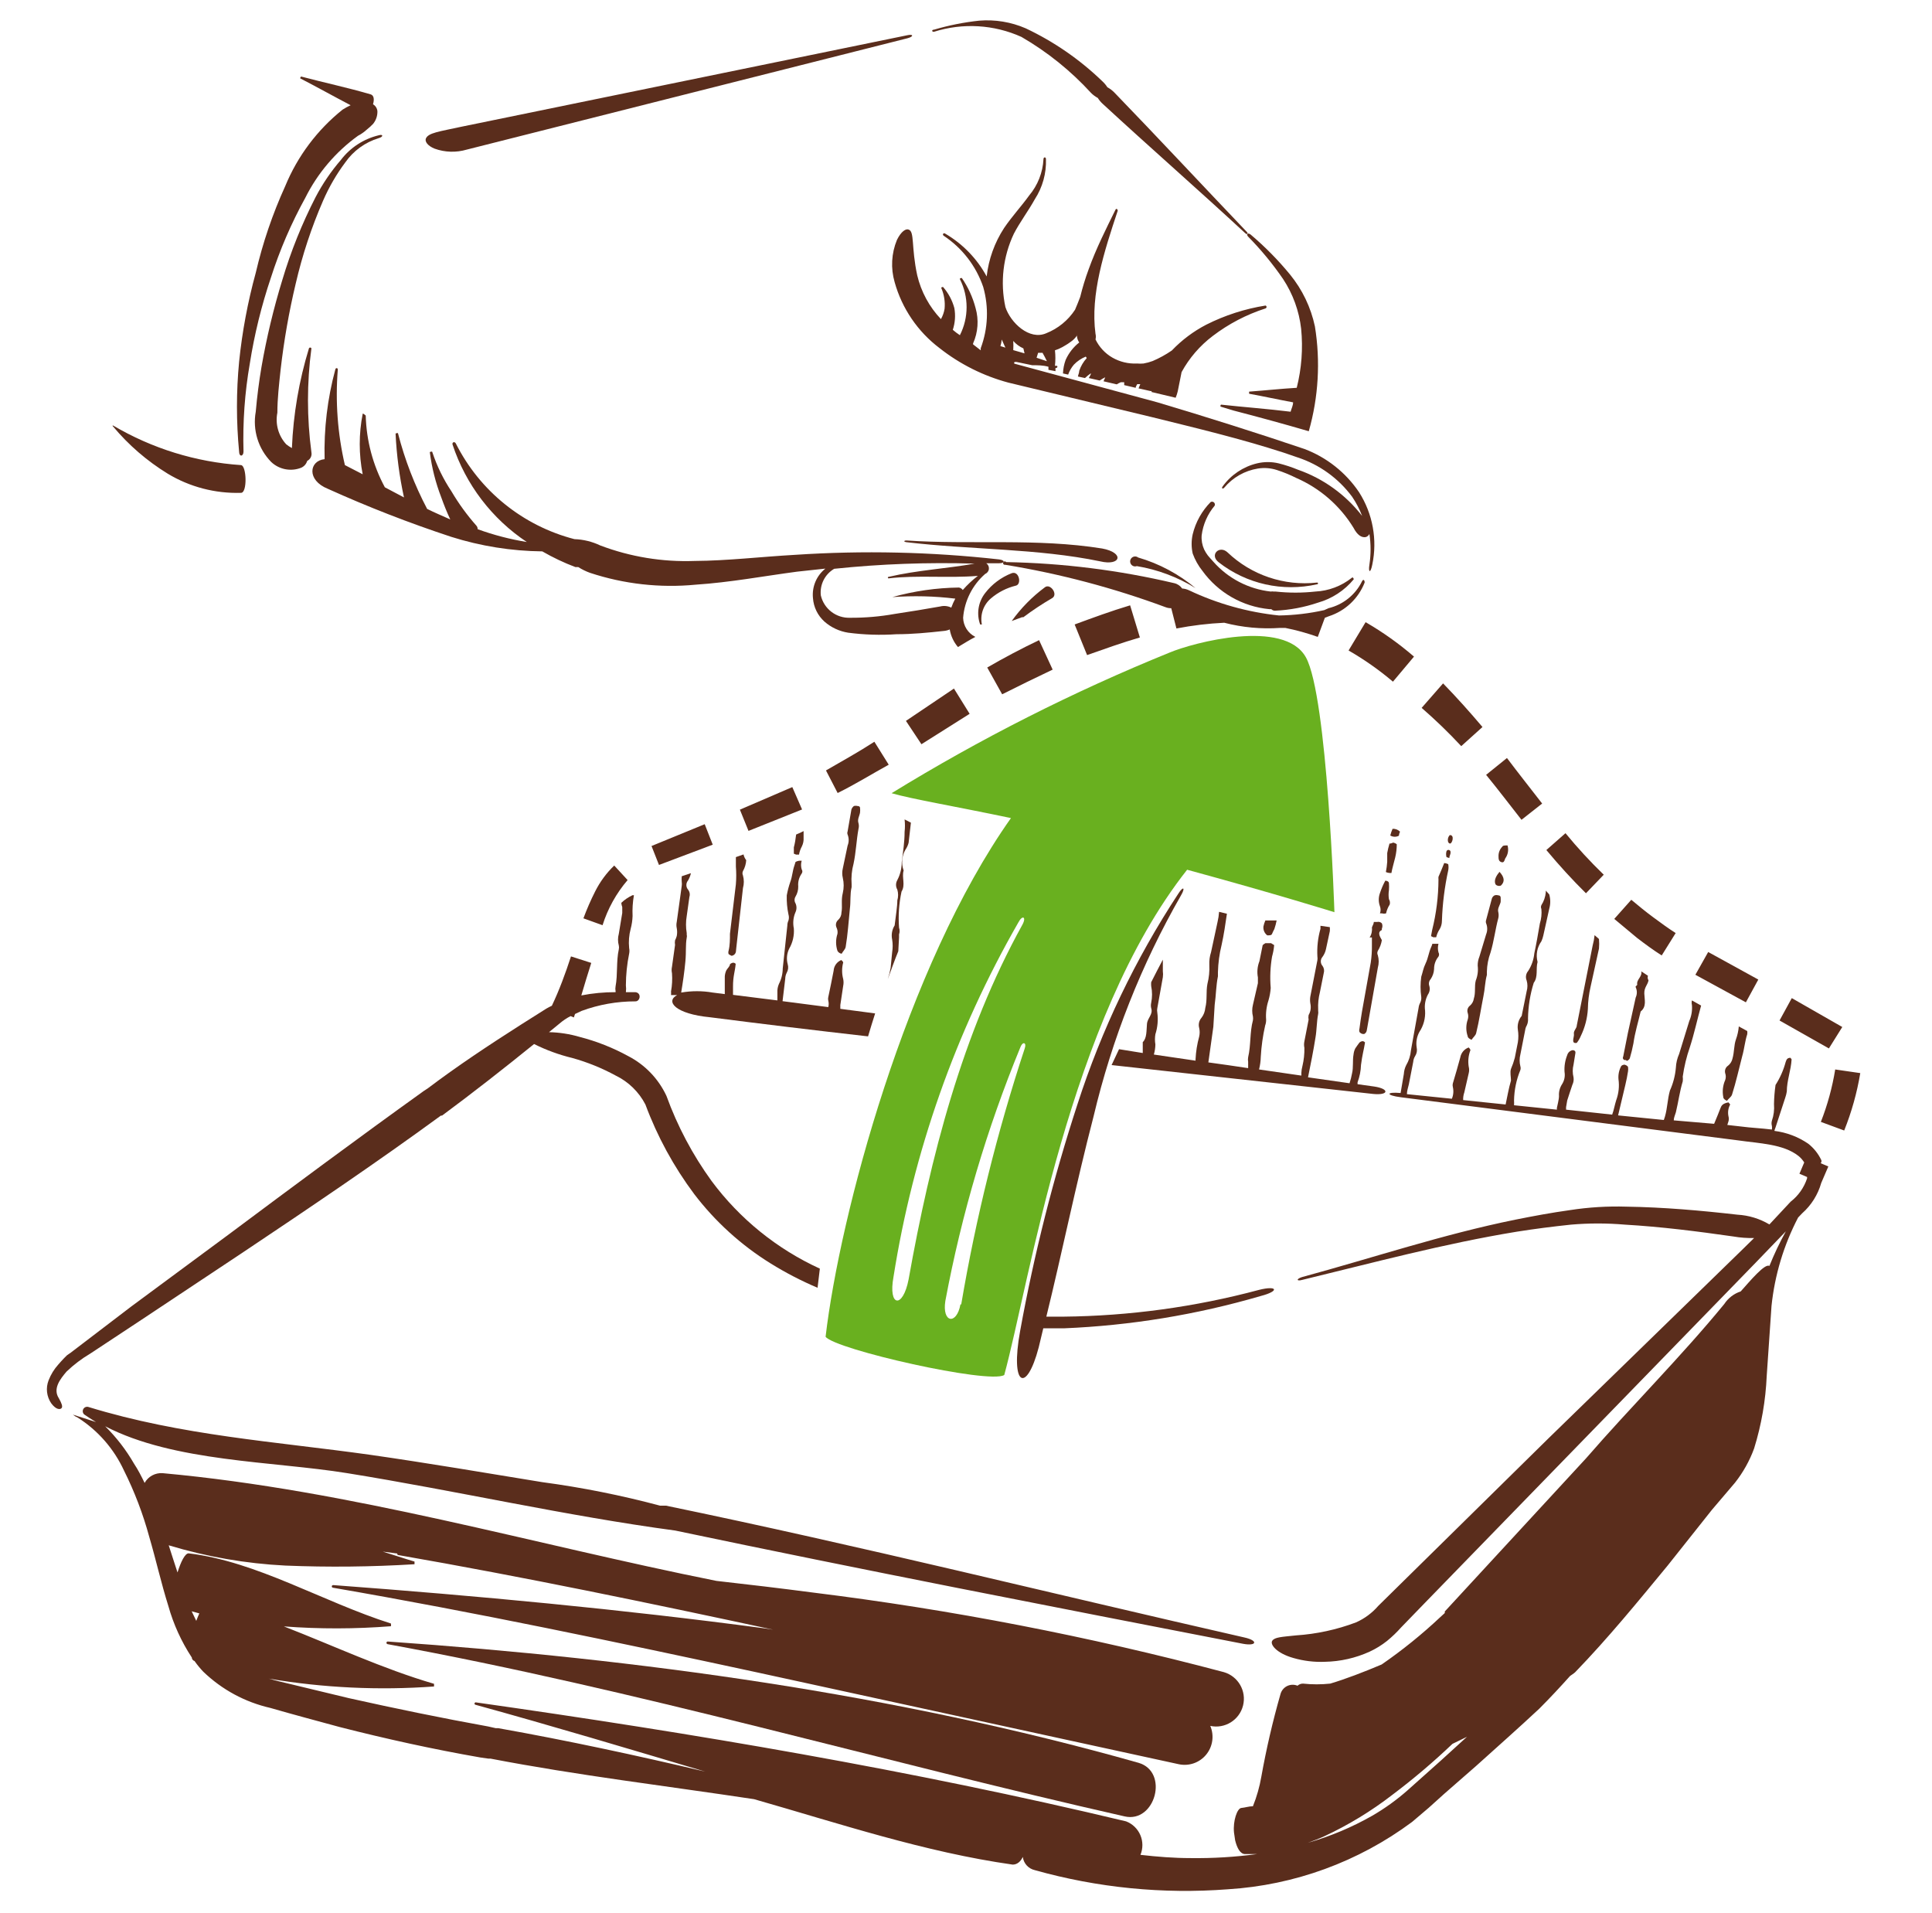 <svg xmlns="http://www.w3.org/2000/svg" width="101" height="100" viewBox="0 0 101 100">
    <g fill="none" fill-rule="evenodd">
        <g>
            <g>
                <g>
                    <g>
                        <path d="M0 0H100V100H0z" transform="translate(-1379 -437) translate(0 113) translate(1005.5 76) translate(374 248)"/>
                        <path fill="#69B01F" fill-rule="nonzero" d="M52.35 42.76c-2.85-.6-5.22-1-6.24-1.3 4.632-2.846 9.492-5.305 14.53-7.35 1.23-.52 6-1.79 7.13.25s1.49 13.32 1.49 13.32-3-.94-7.7-2.22C55.38 53.28 53.33 67 52 71.87c-.78.49-8.84-1.33-9.34-2 .74-6.34 4.2-19.35 9.69-27.11zM47 66.87c1.14-6.39 2.8-12.85 5.95-18.54.22-.41 0-.52-.21-.12-3.288 5.727-5.501 12.007-6.53 18.53-.29 1.57.49 1.68.79.13zm2.75 1.31c.769-4.537 1.879-9.01 3.32-13.38.11-.31-.1-.38-.22-.08C51.088 59 49.771 63.45 48.92 68c-.18 1.15.59 1.27.79.18h.04z" transform="translate(-1379 -437) translate(0 113) translate(1005.5 76) translate(374 248)"/>
                        <path fill="#5A2D1C" fill-rule="nonzero" d="M36.34 43.08L33.56 44.22 33.95 45.21 36.76 44.15zM37.66 48.81c0 .29 0 .59-.07.88-.02.058-.02.122 0 .18 0 0 .1.07.16.09.043-.008.084-.025.12-.05.13-.1.1-.23.12-.35l.35-3.14c.06-.216.06-.444 0-.66-.034-.073-.034-.157 0-.23.1-.174.158-.37.17-.57-.069-.088-.117-.19-.14-.3l-.4.14v.49c.025.31.025.62 0 .93l-.31 2.59zM47 44.05l.12-1.05-.33-.17c.025.216.025.434 0 .65 0 .52-.08 1.05-.15 1.58.001.327-.078.65-.23.94-.09.155-.09.345 0 .5.053.183.053.377 0 .56 0 .32-.08.8-.14 1.31-.138.22-.185.486-.13.74.035.219.035.441 0 .66l-.08.82c-.036.2-.086.397-.15.59.18-.49.36-1 .55-1.46l.04-.72c-.004-.053-.004-.107 0-.16.04-.113.04-.237 0-.35-.047-.633-.003-1.27.13-1.89.22-.35 0-.74.11-1.1-.133-.363-.097-.767.1-1.1.074-.106.128-.225.16-.35zM75.29 43.65c-.14.14-.13.41 0 .44.13.03.27-.46 0-.44z" transform="translate(-1379 -437) translate(0 113) translate(1005.5 76) translate(374 248)"/>
                        <path fill="#5A2D1C" fill-rule="nonzero" d="M36.61 53.17c2.753.353 5.51.687 8.27 1 .12-.4.24-.8.37-1.2l-1.82-.24v-.2l.15-1c.025-.119.025-.241 0-.36-.075-.282-.075-.578 0-.86 0 0 0-.05-.1-.13-.23.095-.385.312-.4.56-.09.47-.18.91-.28 1.38-.015.06-.015.12 0 .18.03.111.03.229 0 .34l-2.39-.31.14-1.17c.002-.111.029-.221.08-.32.076-.134.094-.293.05-.44-.075-.274-.046-.566.08-.82.183-.318.267-.684.24-1.05-.06-.289-.03-.59.09-.86.064-.143.064-.307 0-.45-.069-.11-.069-.25 0-.36.095-.16.144-.344.14-.53-.022-.238.042-.475.18-.67.047-.066.047-.154 0-.22-.044-.147-.044-.303 0-.45h-.14c-.063.01-.123.031-.18.06l-.06.19c-.1.28-.11.57-.21.84-.082.235-.145.475-.19.72-.01.336.02.672.09 1 .03.101.03.209 0 .31-.039.085-.06.177-.06.27l-.24 2.24c-.002.282-.07.56-.2.81-.061.142-.088.296-.08.45v.41L37.82 52v-.44c0-.55.1-.75.14-1.18-.035-.041-.086-.063-.14-.06-.06.01-.116.038-.16.08 0 .11-.13.21-.19.32-.046.1-.074.21-.08.32v.92l-.63-.08c-.546-.095-1.104-.095-1.65 0 .09-.54.17-1.09.22-1.63.05-.54 0-.83.07-1.24.014-.052.014-.108 0-.16v-.08c-.05-.295-.05-.595 0-.89l.14-1c.042-.13.015-.273-.07-.38-.118-.138-.118-.342 0-.48.069-.118.12-.247.15-.38l-.48.16c-.01.1-.01.2 0 .3.01.066.01.134 0 .2l-.26 1.88c-.025.112-.025.228 0 .34.025.132.025.268 0 .4-.021.08-.051.157-.09.23-.015.08-.015.16 0 .24l-.16 1.14c-.025.112-.025.228 0 .34.023.318.007.637-.05.95.005.063.005.127 0 .19h.32c-.64.34-.07.99 1.71 1.16zM62.79 26.24c-.46.468-.786 1.052-.94 1.69-.073.33-.073.67 0 1 .12.33.292.637.51.91.825 1.139 2.1 1.868 3.5 2h.1c.052.054.125.084.2.08.763-.034 1.517-.176 2.24-.42.732-.208 1.385-.633 1.87-1.22 0-.06-.06-.13-.1-.08-.545.435-1.214.687-1.91.72-.688.075-1.382.075-2.07 0h-.1c-.053-.01-.107-.01-.16 0-1.159-.13-2.228-.686-3-1.56-.1-.1-.19-.22-.29-.33-.073-.097-.136-.201-.19-.31-.105-.232-.15-.486-.13-.74.073-.571.31-1.11.68-1.55.025-.059.01-.127-.038-.17-.047-.042-.116-.05-.172-.02zM50.19 37.31L49.37 35.99 46.86 37.68 47.67 38.9z" transform="translate(-1379 -437) translate(0 113) translate(1005.5 76) translate(374 248)"/>
                        <path fill="#5A2D1C" fill-rule="nonzero" d="M52.05 29.52c2.862.468 5.671 1.212 8.39 2.22.093.035.191.052.29.05l.27 1.06c.825-.159 1.66-.26 2.5-.3.952.247 1.938.338 2.92.27h.27c.577.115 1.145.273 1.7.47l.37-1 .21-.08c.856-.277 1.542-.923 1.87-1.76 0-.15-.08-.19-.14-.06-.346.703-.988 1.216-1.75 1.4l-.22.1c-.778.174-1.573.268-2.37.28-1.633-.17-3.226-.616-4.71-1.32-.11-.051-.229-.082-.35-.09-.1-.143-.25-.243-.42-.28-2.88-.678-5.823-1.047-8.78-1.1-.027-.037-.077-.048-.116-.026-.04.022-.057.07-.04.112.016.042.062.065.106.054zM57.12 28.67c-3.43-.55-6.84-.19-10.23-.42-.15 0-.16.07 0 .09 3.38.4 6.83.32 10.12 1 1.09.26 1.29-.45.11-.67zM75 45.11c-.09.24-.2.48-.3.72-.005.047-.005.093 0 .14-.004.89-.115 1.776-.33 2.64l-.06.32.12.06h.15c.035-.15.096-.292.18-.42.079-.133.12-.285.12-.44.03-.888.14-1.772.33-2.64.02-.106.02-.214 0-.32 0 0-.09-.05-.21-.06zM45.21 38.77c-.83.54-1.67 1-2.53 1.5l.61 1.18c.91-.45 1.8-1 2.67-1.48l-.75-1.2zM38.18 42.32L38.63 43.43 41.43 42.31 40.92 41.14zM41 44.29v.33l.12.05h.15c.026-.15.077-.296.15-.43.069-.14.1-.295.09-.45v-.35l-.16.08-.23.1c-.03.24-.06.45-.12.67zM43.49 47.69c0 .148-.061.29-.17.39-.116.098-.153.262-.09.4.05.102.068.217.05.33-.095.29-.095.6 0 .89.046.082.127.137.22.15.06-.12.19-.23.21-.36.11-.66.15-1.3.22-2 .05-.37 0-.75.09-1.12v-.16c-.027-.356.007-.715.1-1.06.13-.6.15-1.23.26-1.83.025-.095.025-.195 0-.29-.07-.21.05-.37.08-.56.01-.083.01-.167 0-.25 0 0 0-.09-.13-.09-.062-.017-.128-.017-.19 0-.06.046-.106.108-.13.18l-.2 1.15c-.02.051-.02.109 0 .16.075.186.075.394 0 .58l-.25 1.19c-.04.164-.04.336 0 .5.06.257.06.523 0 .78-.1.4-.01.7-.07 1.02zM91.42 51.2L88.8 49.76 88.13 50.95 90.77 52.39zM86.37 49.94l.73-1.17c-.38-.24-.8-.55-1.18-.83-.38-.28-.77-.6-1.14-.91l-.89 1c.387.327.787.66 1.2 1 .42.32.81.61 1.28.91zM85.65 51l-.35-.23c.07.27-.26.43-.21.69 0 .06-.11.08-.08.14.08.171.08.369 0 .54L84.6 54l-.23 1.16c0 .07-.07.13 0 .21.07.08.11 0 .15.06.04.06.16-.06.18-.11.077-.256.14-.517.19-.78.08-.57.25-1.12.38-1.67.32-.26.2-.61.19-.94-.01-.33.18-.45.22-.69-.046-.071-.057-.16-.03-.24zM83.34 45.72c-.708-.684-1.376-1.409-2-2.17l-1 .88c.65.78 1.34 1.54 2.07 2.26l.93-.97zM89.59 57.35c0 .07.08.14.19.19.08-.12.23-.2.27-.34.21-.66.35-1.31.53-2 .11-.38.14-.77.26-1.14.01-.056.01-.114 0-.17l-.44-.24c-.019.232-.07.461-.15.68-.11.32-.08.64-.18 1-.032.146-.113.277-.23.37-.132.086-.193.248-.15.4.04.113.04.237 0 .35-.126.282-.16.597-.1.9z" transform="translate(-1379 -437) translate(0 113) translate(1005.5 76) translate(374 248)"/>
                        <path fill="#5A2D1C" fill-rule="nonzero" d="M63.21 29.39c1.454 1.135 3.34 1.557 5.14 1.15.08 0 .06-.1 0-.09-1.717.19-3.43-.388-4.68-1.58-.42-.39-.96.13-.46.52zM95.81 53.68L93.17 52.17 92.53 53.34 95.11 54.8zM76.75 50.47c.033.264-.001.533-.1.78-.08.31 0 .63-.1.94-.02.143-.09.275-.2.37-.122.089-.171.248-.12.39.035.11.035.23 0 .34-.1.285-.1.595 0 .88 0 .07.09.13.2.18.07-.12.21-.22.24-.35.16-.65.25-1.28.38-1.93.08-.37.08-.75.18-1.11v-.17c.008-.342.072-.68.19-1 .18-.59.25-1.22.41-1.81.02-.096.02-.194 0-.29-.06-.2.07-.35.12-.54.005-.083.005-.167 0-.25-.003-.03-.017-.056-.04-.075-.022-.019-.05-.028-.08-.025-.065-.021-.135-.021-.2 0-.067.036-.118.097-.14.17l-.3 1.12c-.019.055-.019.115 0 .17.076.186.076.394 0 .58L76.84 50c-.061.15-.092.309-.09.47zM77.68 46.22c.024.034.06.059.1.07.058.021.122.021.18 0 .22-.2.19-.44-.07-.72-.15.18-.31.43-.21.65zM81.93 53.6c0 .15-.18.28-.15.44.03.16-.18.53.15.47.086-.11.157-.23.21-.36.216-.444.342-.927.37-1.42.006-.387.053-.773.14-1.15l.44-2c.015-.166.015-.334 0-.5l-.23-.2c-.018.183-.051.363-.1.54l-.83 4.18zM75.89 39L77 38c-.66-.78-1.34-1.54-2.06-2.28L73.82 37c.725.63 1.416 1.297 2.07 2zM75.33 44.55c.009-.055-.025-.108-.078-.123-.054-.015-.11.012-.132.063-.03.101-.03.209 0 .31.049.02.099.037.15.05-.01-.1.07-.2.06-.3zM80.12 42c-.61-.79-1.24-1.58-1.84-2.38l-1.09.88c.63.77 1.23 1.56 1.85 2.35l1.08-.85zM78.19 44.87c.144-.196.188-.447.12-.68-.17 0-.24 0-.27.06-.142.142-.215.34-.2.54 0 .09 0 .22.14.27.14.05.16-.06.21-.19zM19.77 85.8c-.08 0-.1.12 0 .14 13 2.38 25.78 6.12 38.52 9 1.6.37 2.34-2.33.73-2.8-12.8-3.62-26.09-5.42-39.25-6.34zM22.22 7.77c.54.195 1.129.212 1.68.05L46.94 2c.34-.09.31-.23 0-.16l-23.3 4.78c-1.19.26-1.76.32-1.88.63-.05.15.09.37.46.52zM30 48l1 .36c.272-.867.718-1.67 1.31-2.36l-.7-.76c-.408.393-.746.853-1 1.36-.23.455-.433.922-.61 1.4zM47 12c-.14-.06-.39.09-.61.54-.29.702-.332 1.481-.12 2.21.383 1.372 1.205 2.58 2.34 3.44 1.068.843 2.296 1.458 3.61 1.81l7.53 1.81c2.3.57 4.61 1.12 6.86 1.85l.73.25c1.14.375 2.136 1.095 2.85 2.06.21.313.384.648.52 1-.862-1.115-2.03-1.956-3.36-2.42-.325-.134-.66-.244-1-.33-.375-.09-.765-.09-1.14 0-.72.174-1.355.6-1.79 1.2-.08.11 0 .16.08.07.448-.534 1.072-.889 1.76-1 .335-.053.678-.026 1 .08.343.111.677.248 1 .41 1.245.54 2.292 1.452 3 2.61.19.37.42.53.65.48.078-.03.142-.086.18-.16.08.53.08 1.07 0 1.6-.07.43.06.47.15 0 .272-1.302.024-2.658-.69-3.78-.693-1.03-1.689-1.82-2.85-2.26-2.54-.86-5.11-1.67-7.69-2.44L52.5 19h-.07.11c-.07-.05 0-.11.15-.07l.77.16c.28 0 .57 0 .85.08v.16l.37.07c-.005-.057-.005-.113 0-.17h.06s.09-.09 0-.11h-.09c.03-.27.03-.54 0-.81l.19-.07c.135-.06.265-.13.39-.21.11-.06.29-.2.32-.22.096-.077.18-.168.25-.27-.006-.016-.006-.034 0-.05v.08c.01.119.051.233.12.33-.306.242-.55.554-.71.91-.084.228-.131.467-.14.71l.27.06c.067-.19.169-.366.3-.52.175-.182.386-.325.62-.42.022.023.04.05.05.08-.174.19-.307.416-.39.66 0 .1-.05.2-.07.3l.37.08c.096-.092.2-.175.31-.25 0 .08-.07.16-.11.25l.57.13c.091-.066.188-.122.29-.17l-.09.21.69.16c.067-.042.137-.08.21-.11h.18v.15l.6.14c0-.06.05-.13.08-.19h.16l-.09.22.62.14h.06v.05l1.26.3c.046-.11.082-.224.11-.34l.2-1c.403-.739.959-1.383 1.63-1.89.831-.634 1.765-1.12 2.76-1.44.031-.012.052-.042.052-.075 0-.033-.02-.063-.052-.075-1.079.171-2.124.509-3.1 1-.67.348-1.279.804-1.8 1.35-.314.216-.649.4-1 .55-.156.058-.316.101-.48.13-.113.01-.227.01-.34 0-.45.023-.899-.085-1.29-.31-.382-.221-.689-.552-.88-.95.025-.095.025-.195 0-.29-.28-2.07.46-4.32 1.16-6.43 0-.1-.08-.14-.12-.05-.49 1-1 2-1.4 3.11-.174.471-.32.952-.44 1.44-.09.24-.18.46-.27.67-.364.556-.892.986-1.51 1.23-.88.38-1.86-.55-2.13-1.37-.279-1.29-.124-2.636.44-3.83.31-.6.75-1.18 1.1-1.81.402-.621.605-1.35.58-2.09 0-.13-.13-.12-.13 0-.036.698-.3 1.366-.75 1.9-.41.57-.89 1.08-1.31 1.7-.496.761-.807 1.627-.91 2.53-.504-.931-1.255-1.706-2.17-2.24-.09-.06-.16.05-.08.11.968.64 1.696 1.582 2.07 2.68.299 1.053.253 2.174-.13 3.2v.11l-.4-.31v-.05c.26-.582.306-1.237.13-1.85-.147-.561-.39-1.092-.72-1.57 0 0-.12 0-.1.06.468.92.468 2.01 0 2.93-.13-.085-.253-.179-.37-.28.121-.367.149-.76.08-1.14-.11-.407-.312-.783-.59-1.1 0 0-.11 0-.09.06.147.34.206.711.17 1.08-.031.19-.096.372-.19.54-.608-.64-1.036-1.43-1.24-2.29-.32-1.48-.13-2.29-.45-2.39zm6.77 6.44H54c.08.14.16.29.23.44l-.54-.18.08-.26zm-.77-.23l.06.26-.59-.17c.01-.16.01-.32 0-.48.146.167.327.3.53.39zm-1.14-.48l.2.44-.26-.08c.03-.09.06-.24.07-.36h-.01zM58.93 29.59c1.088.181 2.13.572 3.07 1.15 0 0 .08 0 0 0-.88-.734-1.9-1.279-3-1.6-.099-.076-.238-.072-.331.011-.094.083-.115.22-.051.328.064.107.195.154.312.111zM52.9 1.93c1.355.786 2.583 1.774 3.64 2.93.103.103.221.19.35.26.074.119.165.227.27.32 2.46 2.27 5 4.49 7.44 6.75.1.1.17 0 .07-.08-2.31-2.42-4.59-4.87-6.91-7.27-.109-.111-.233-.206-.37-.28-.075-.119-.166-.226-.27-.32-1.174-1.132-2.525-2.065-4-2.76-.765-.331-1.6-.468-2.43-.4-.8.085-1.59.243-2.36.47-.14 0-.12.13 0 .11 1.505-.475 3.132-.379 4.57.27z" transform="translate(-1379 -437) translate(0 113) translate(1005.5 76) translate(374 248)"/>
                        <path fill="#5A2D1C" fill-rule="nonzero" d="M64.75 12.37c.675.684 1.288 1.427 1.83 2.22.512.778.834 1.665.94 2.59.103 1.036.025 2.081-.23 3.09-.84.05-1.67.14-2.49.2v.11c.77.14 1.54.31 2.3.45 0 .17-.09.33-.13.49-1.22-.15-2.44-.24-3.64-.37 0 0-.07.09 0 .11l.66.2c1.31.34 2.63.7 3.93 1.08.507-1.781.616-3.652.32-5.48-.212-.994-.657-1.923-1.3-2.71-.622-.757-1.312-1.457-2.06-2.09-.15-.12-.25-.01-.13.11zM70.89 32.52L70 34c.82.472 1.597 1.018 2.32 1.63l1.1-1.31c-.785-.678-1.632-1.28-2.53-1.8zM94.71 60.63c-.158-.332-.391-.623-.68-.85-.528-.362-1.135-.591-1.77-.67.015-.061.036-.122.06-.18l.51-1.56c.036-.104.063-.211.08-.32 0-.57.22-1.11.25-1.68l-.06-.08c-.19 0-.21.12-.25.22-.114.425-.293.83-.53 1.2-.048.331-.074.665-.08 1 .024.294-.013.59-.11.87-.025.088-.025.182 0 .27.01.063.01.127 0 .19-.56-.07-1.1-.09-1.62-.16l-.71-.08.06-.19c.024-.085.024-.175 0-.26-.046-.21-.014-.431.09-.62l-.09-.11c-.32.06-.37.17-.43.33s-.21.53-.32.79L87 58.56c0-.14.07-.28.11-.42.13-.54.2-1.09.36-1.62.01-.083.01-.167 0-.25.073-.52.197-1.033.37-1.53.23-.71.39-1.46.59-2.18l-.48-.27c-.02.079-.02.161 0 .24.024.287-.024.576-.14.84l-.53 1.72c-.1.227-.159.472-.17.72-.036.411-.14.814-.31 1.19-.13.46-.13.91-.26 1.36l-.06.18-2.39-.24.38-1.6c.06-.24.1-.47.14-.71.01-.07.01-.14 0-.21 0-.06-.15-.14-.21-.13-.052.006-.1.026-.14.06-.119.213-.171.457-.15.7.052.37.01.749-.12 1.1-.08.25-.12.51-.21.75L81.37 58v-.13l.06-.35c.08-.27.18-.54.27-.82.06-.12.08-.257.06-.39-.055-.217-.055-.443 0-.66l.1-.62c0-.06 0-.12-.14-.14-.14.022-.253.124-.29.26-.112.28-.16.58-.14.88.038.222-.008.45-.13.64-.12.184-.176.401-.16.62 0 .18-.09.51-.11.62V58l-2.24-.23c.005-.083.005-.167 0-.25.01-.546.121-1.085.33-1.59.02-.065.02-.135 0-.2-.05-.2-.05-.41 0-.61l.27-1.37c.017-.056.04-.11.07-.16.05-.11.071-.23.06-.35.01-.635.11-1.264.3-1.87.24-.32.1-.73.2-1.09-.098-.372-.024-.768.2-1.08.044-.096.077-.197.1-.3.1-.46.21-.93.31-1.4.07-.245.07-.505 0-.75l-.18-.2c.003.03.003.06 0 .09-.022.239-.1.468-.23.67-.03.063-.03.137 0 .2.024.256-.003.514-.08.76-.09.52-.18 1.05-.29 1.56-.032.328-.142.643-.32.92-.12.138-.15.332-.08.5.053.183.053.377 0 .56-.06.31-.16.78-.26 1.29-.166.2-.238.463-.2.72.035.219.035.441 0 .66l-.16.81c-.052.198-.119.392-.2.58-.06.18 0 .41 0 .61-.12.41-.19.83-.28 1.25l-2.22-.23c-.005-.136.015-.272.06-.4l.23-1c.03-.115.03-.235 0-.35-.046-.29-.015-.586.09-.86 0 0 0-.05-.09-.14-.23.082-.397.28-.44.52-.13.47-.25.9-.39 1.36-.015.06-.015.12 0 .18.05.207.032.424-.05.62l-2.35-.24c0-.17.06-.34.1-.51l.23-1.18c.009-.107.043-.21.1-.3.086-.133.115-.295.08-.45-.044-.278.006-.563.14-.81.219-.327.324-.717.3-1.11-.042-.292.01-.59.15-.85.091-.131.117-.297.07-.45-.042-.12-.016-.255.07-.35.107-.157.17-.34.18-.53-.003-.237.079-.467.23-.65.04-.068.04-.152 0-.22-.04-.147-.04-.303 0-.45h-.32c-.017.065-.04.129-.07.19-.12.27-.15.56-.28.83-.13.27-.15.46-.23.7-.05.352-.05.708 0 1.06.01.107-.01.215-.06.31-.043.08-.07.169-.08.26l-.4 2.22c-.023.276-.109.542-.25.78-.07.14-.11.293-.12.45l-.17 1c-.77-.07-.78.12 0 .22l14.08 1.8 3.52.45c1.17.17 2.4.19 3.2.82.118.096.22.21.3.34l-.25.59.4.17v.07c-.159.483-.458.908-.86 1.22L92 64c-.507-.302-1.08-.477-1.67-.51-1.93-.22-3.86-.39-5.81-.42-.983-.03-1.968.03-2.94.18-1 .14-1.91.31-2.86.5-3.8.77-7.46 2-11.15 3-.32.1-.29.23 0 .15C71.29 66 75 65 78.79 64.38c.94-.15 1.89-.27 2.84-.37.935-.08 1.875-.08 2.81 0 1.9.11 3.79.35 5.68.62.357.062.718.088 1.08.08l-.6.59-10.17 9.9-5.08 5-2.53 2.49-1.27 1.25c-.319.369-.715.662-1.16.86-1.007.38-2.066.61-3.14.68-.75.08-1.11.09-1.24.28-.13.19.22.65 1.1.9.536.155 1.093.223 1.65.2.808-.015 1.605-.195 2.34-.53.324-.15.63-.338.91-.56.265-.217.513-.454.74-.71L74 83.77l2.47-2.54 4.94-5.08L91.28 66l1.58-1.64c-.324.585-.611 1.19-.86 1.81-.23-.15-1 .77-1.5 1.33-.353.116-.656.349-.86.66-2.28 2.78-4.86 5.34-7.23 8.07l-7.38 8v.08l-.23.21c-.96.903-1.986 1.732-3.07 2.48-.92.39-1.91.77-2.69 1-.472.05-.948.05-1.42 0-.107-.002-.21.038-.29.11-.176-.073-.374-.066-.545.018-.17.085-.296.238-.345.422-.406 1.419-.74 2.857-1 4.31-.091.53-.239 1.05-.44 1.55-.2 0-.4.07-.61.09-.21.02-.44.67-.38 1.28l.06.41c.1.41.27.72.52.72h.62c-1.147.155-2.303.225-3.46.21-.88 0-1.76-.07-2.63-.17.137-.331.135-.704-.006-1.033-.141-.33-.41-.588-.744-.717-11.2-2.68-22.65-4.61-34-6.22-.07 0-.1.11 0 .13 4 1.1 8 2.3 12 3.49-3.6-.85-7.22-1.63-10.82-2.27h-.13l-.4-.09c-2.43-.44-4.86-.94-7.28-1.48l-3.74-.9-.45-.12c2.853.482 5.754.62 8.64.41v-.14c-2.7-.79-5.27-2-7.85-3 1.864.14 3.736.137 5.6-.01v-.14c-3.61-1.15-7-3.24-10.58-3.67-.19 0-.41.45-.58 1-.15-.47-.31-.94-.46-1.42 1.983.6 4.031.957 6.1 1.06 2.25.092 4.503.068 6.75-.07v-.14c-.55-.16-1.1-.35-1.66-.52l.76.1c-.006.017-.004.037.006.052.01.016.026.026.044.028 6.55 1.14 13.09 2.5 19.6 3.9l-.46-.07c-7.51-1-15-1.7-22.54-2.26-.09 0-.11.13 0 .14 7.42 1.28 14.82 2.84 22.19 4.43l22 4.79c.535.12 1.091-.07 1.441-.492.35-.422.435-1.004.219-1.508.764.165 1.521-.304 1.713-1.062.191-.758-.252-1.53-1.003-1.748-7.057-1.874-14.234-3.264-21.48-4.16-1.68-.22-3.36-.42-5.05-.61C27.34 80.71 17.87 77.9 8 77c-.386-.026-.752.173-.94.51-.17-.35-.35-.7-.55-1-.413-.718-.921-1.377-1.51-1.96 3.6 1.87 8.77 1.82 12.65 2.45 5.71.92 11.42 2.23 17.15 3 9.85 2.07 19.82 4 29.69 5.92.72.13.79-.17.07-.33-10.06-2.29-20.13-4.8-30.24-6.89h-.31c-2.025-.541-4.082-.952-6.16-1.23-3-.49-6-1-9-1.43-5-.7-9.84-1-14.73-2.5-.103-.03-.212.015-.264.108-.053.093-.034.21.044.282.2.14.41.27.62.4l-1.21-.39c.078.066.166.12.26.16 1.051.67 1.887 1.628 2.41 2.76.553 1.107.995 2.266 1.32 3.46.35 1.19.62 2.41 1 3.62.268.958.683 1.869 1.23 2.7 0 .09.07.16.14.18.139.198.292.385.46.56.973.936 2.183 1.59 3.5 1.89 1.21.35 2.42.67 3.63 1 2.43.62 4.88 1.16 7.35 1.59l.42.06c.037.004.073.004.11 0 4.57.88 9.21 1.43 13.78 2.12 4.48 1.28 8.93 2.77 13.52 3.42.23 0 .41-.15.53-.4.043.34.295.616.63.69 3.279.922 6.694 1.26 10.09 1 3.483-.215 6.83-1.438 9.63-3.52l.87-.74.81-.73 1.66-1.45c1.11-1 2.24-2 3.31-3 .56-.56 1.09-1.13 1.61-1.71.08-.06.17-.11.26-.19 1.74-1.8 3.28-3.69 4.84-5.58L89 78.91l1.2-1.41c.426-.54.764-1.144 1-1.79.383-1.233.604-2.51.66-3.8l.25-3.65c.168-1.614.64-3.181 1.39-4.62l.21-.22c.479-.423.826-.975 1-1.59l.37-.86-.4-.17c.05-.06.05-.12.03-.17zM9.76 84.72l-.24-.5.4.11c-.05.12-.11.25-.16.39zM74.85 92l-1.77 1.58c-.571.503-1.191.949-1.85 1.33-1.06.603-2.188 1.076-3.36 1.41.31-.11.6-.22.88-.35 1.252-.585 2.436-1.306 3.53-2.15 1.101-.828 2.153-1.72 3.15-2.67l.76-.37L74.85 92zM95.44 55.9c-.152.937-.403 1.856-.75 2.74l1.22.45c.387-.967.669-1.973.84-3l-1.31-.19zM17.32 8.36c-.513.594-.956 1.245-1.32 1.94-.712 1.387-1.295 2.836-1.74 4.33-.458 1.492-.823 3.012-1.09 4.55-.13.77-.23 1.54-.3 2.34-.172.956.13 1.936.81 2.63.419.392 1.026.509 1.56.3.155-.066.273-.198.32-.36.167-.083.257-.267.22-.45-.24-1.802-.24-3.628 0-5.43-.01-.027-.036-.044-.065-.044-.029 0-.054.017-.065.044-.518 1.692-.817 3.442-.89 5.21-.106-.057-.206-.124-.3-.2-.407-.446-.577-1.058-.46-1.65 0-.73.09-1.5.17-2.25.173-1.514.437-3.017.79-4.5.344-1.484.822-2.933 1.43-4.33.308-.71.697-1.38 1.16-2 .424-.608 1.04-1.055 1.75-1.27.25-.07.24-.22 0-.15-.789.189-1.488.645-1.98 1.29z" transform="translate(-1379 -437) translate(0 113) translate(1005.5 76) translate(374 248)"/>
                        <path fill="#5A2D1C" fill-rule="nonzero" d="M4.22 70.75L6.87 69l5.3-3.52c3.5-2.34 7-4.7 10.38-7.17h.06c1.62-1.2 3.23-2.46 4.81-3.74.637.318 1.308.563 2 .73.79.22 1.55.528 2.27.92.666.323 1.21.853 1.55 1.51.622 1.674 1.481 3.25 2.55 4.68 1.101 1.444 2.457 2.674 4 3.63.783.486 1.602.91 2.45 1.27l.12-1c-2.242-1.026-4.19-2.601-5.66-4.58-.99-1.366-1.785-2.864-2.36-4.45-.418-.895-1.122-1.627-2-2.08-.799-.437-1.649-.773-2.53-1-.523-.154-1.065-.238-1.61-.25l.55-.45c.177-.153.372-.284.58-.39l.17.07.06-.18.34-.16c.903-.333 1.858-.502 2.82-.5.25 0 .33-.44 0-.48h-.5c.015-.12.015-.24 0-.36.002-.554.059-1.107.17-1.65.02-.099.02-.201 0-.3-.034-.335-.006-.674.08-1 .059-.219.092-.444.1-.67-.017-.365.007-.73.07-1.09h-.07c-.217.1-.416.235-.59.4.006.075.023.15.05.22v.31l-.18 1.09c-.055.2-.055.41 0 .61.015.066.015.134 0 .2-.14.64-.05 1.3-.17 1.94-.015.08-.015.16 0 .24.005.02.005.04 0 .06-.6-.002-1.2.054-1.79.17.17-.57.34-1.14.52-1.7l-1.06-.34c-.29.89-.61 1.76-1 2.58-.1.044-.197.094-.29.15l-1.33.84c-1.66 1.06-3.31 2.15-4.87 3.33l-.2.13c-3.43 2.46-6.85 5-10.24 7.53l-5.06 3.74-2.53 1.93-.63.48-.2.14-.16.16c-.1.1-.19.21-.29.32-.22.243-.392.524-.51.83-.155.398-.103.848.14 1.2.26.35.47.33.54.25.07-.08 0-.26-.14-.51-.33-.5.06-1 .4-1.4.376-.36.792-.675 1.24-.94zM12.23 23.6c-.044-1.54.066-3.082.33-4.6.24-1.522.608-3.02 1.1-4.48.463-1.448 1.066-2.848 1.8-4.18.642-1.286 1.586-2.397 2.75-3.24.17-.089.329-.2.47-.33.113-.09.22-.186.32-.29.156-.188.238-.426.23-.67-.015-.15-.1-.284-.23-.36.07-.23.06-.47-.13-.52-1.2-.35-2.42-.61-3.63-.93 0 0-.1.1 0 .12.87.45 1.73.93 2.59 1.38-.145.067-.285.144-.42.23-1.323 1.058-2.355 2.434-3 4-.662 1.455-1.178 2.973-1.54 4.53-.418 1.523-.71 3.079-.87 4.65-.15 1.563-.15 3.137 0 4.7 0 .28.23.26.23-.01zM8.27 24.76c1.154.695 2.484 1.042 3.83 1 .34 0 .29-1.43 0-1.45-2.361-.158-4.652-.867-6.69-2.07 0 0-.06 0 0 .05.813.973 1.779 1.807 2.86 2.47zM18.46 21.63c-.205 1.043-.205 2.117 0 3.16l-.93-.48c-.381-1.637-.506-3.324-.37-5 0-.08-.11-.1-.13 0-.413 1.528-.601 3.108-.56 4.69-.81.08-.95 1.1.17 1.55 2.104.95 4.257 1.788 6.45 2.51 1.54.486 3.145.742 4.76.76.554.32 1.132.594 1.73.82h.15c.192.122.396.222.61.3 1.78.589 3.664.8 5.53.62 1.81-.12 3.56-.45 5.3-.68l1.48-.16c-.465.369-.71.95-.65 1.54.033.472.248.913.6 1.23.35.307.78.508 1.24.58.839.11 1.686.137 2.53.08.82 0 1.64-.08 2.46-.17.11-.008.219-.035.32-.08.058.34.206.658.43.92.3-.18.6-.37.91-.53-.382-.189-.629-.574-.64-1 .07-.884.483-1.706 1.15-2.29.109-.045.185-.145.197-.262.013-.117-.04-.231-.137-.298h.67c.31 0 .33-.16 0-.2-3.54-.395-7.107-.475-10.66-.24-1.78.1-3.54.31-5.26.32-1.68.061-3.357-.214-4.93-.81-.423-.202-.882-.314-1.35-.33-2.69-.695-4.95-2.518-6.2-5-.06-.12-.21-.07-.17.06.688 2.083 2.054 3.875 3.88 5.09-.876-.143-1.736-.367-2.57-.67.003-.07-.022-.139-.07-.19-.49-.554-.925-1.153-1.3-1.79-.424-.635-.76-1.325-1-2.05 0-.06-.13 0-.13 0 .103.811.304 1.607.6 2.37.14.39.29.77.47 1.15-.4-.18-.81-.35-1.21-.55-.658-1.25-1.168-2.572-1.52-3.94 0-.06-.13 0-.13 0 .053 1.124.2 2.24.44 3.34l-1-.53c-.623-1.154-.965-2.439-1-3.75 0 0-.15-.14-.16-.09zm24.65 8.1c2.438-.255 4.89-.345 7.34-.27-1.45.26-3 .34-4.49.69-.07 0-.05.09 0 .08 1.53-.18 3.07 0 4.66-.13-.287.22-.552.468-.79.74-.046-.07-.118-.116-.2-.13-1.177.015-2.347.183-3.48.5 1.097-.08 2.199-.053 3.29.08-.082.151-.152.308-.21.47-.18-.089-.386-.11-.58-.06-.79.14-1.58.27-2.38.39-.769.138-1.549.205-2.33.2-.725.028-1.367-.463-1.53-1.17-.061-.56.213-1.105.7-1.39zM59.09 33.32l-.51-1.68c-1 .3-1.95.65-2.9 1l.65 1.6c.91-.32 1.83-.65 2.76-.92z" transform="translate(-1379 -437) translate(0 113) translate(1005.5 76) translate(374 248)"/>
                        <path fill="#5A2D1C" fill-rule="nonzero" d="M51 31c-.362.466-.46 1.085-.26 1.64h.09c-.102-.505.078-1.025.47-1.36.378-.324.827-.553 1.31-.67.31-.07.17-.79-.22-.65-.55.214-1.03.573-1.39 1.04zM53 32.26c.483-.363.987-.697 1.51-1 .32-.2-.11-.79-.39-.56-.664.494-1.248 1.087-1.73 1.76l.54-.2H53zM65.75 48.89c.13 0 .22 0 .25-.08s.08-.17.12-.25c.05-.147.09-.298.12-.45h-.59c-.044.1-.077.204-.1.31-.022.181.054.36.2.47zM72.63 43.67c.01-.07.03-.136.06-.2-.103-.103-.245-.158-.39-.15-.05.113-.09.23-.12.35.144.088.326.088.47 0h-.02zM69.22 46.3v-.93.93zM71.22 49v.39c.005.308-.015.615-.06.92l-.46 2.57c-.05.29-.09.58-.13.88-.018.059-.018.121 0 .18.038.049.09.084.15.1.036.01.074.01.11 0 .14-.09.12-.22.15-.34l.55-3.12c.06-.212.06-.438 0-.65-.036-.072-.036-.158 0-.23.106-.171.178-.361.21-.56-.12-.21-.24-.42 0-.53v-.07c.039-.09.039-.19 0-.28-.065-.066-.16-.093-.25-.07h-.17c0 .1-.07.19-.1.29.008.056.008.114 0 .17-.01.125-.05.246-.12.35h.12zM72.11 47c-.025-.156-.025-.314 0-.47.01-.123.01-.247 0-.37 0-.06-.06-.12-.19-.13-.112.208-.206.426-.28.65-.082.223-.082.467 0 .69.045.12.045.25 0 .37h.11c.069.02.141.02.21 0 .035-.163.1-.32.19-.46.027-.095.012-.196-.04-.28zM72.44 44.81c.052-.223.079-.451.08-.68-.052-.044-.114-.074-.18-.09l-.14.05h-.06c-.05.164-.09.331-.12.5v.46c-.013.178-.036.355-.07.53.091.04.19.057.29.05.04-.24.13-.53.2-.82zM54.53 35l-.71-1.54c-.92.44-1.83.92-2.71 1.43l.78 1.4c.86-.433 1.74-.863 2.64-1.29z" transform="translate(-1379 -437) translate(0 113) translate(1005.5 76) translate(374 248)"/>
                        <path fill="#5A2D1C" fill-rule="nonzero" d="M71.33 56.79l-.86-.12c-.004-.033-.004-.067 0-.1.11-.291.17-.599.18-.91.07-.55.14-.74.21-1.17-.033-.045-.085-.07-.14-.07-.056.009-.108.033-.15.07-.07.1-.15.2-.22.31-.048.097-.079.202-.09.31-.06.33 0 .68-.08 1-.031.173-.075.343-.13.51l-2.17-.31c.14-.69.28-1.38.39-2.08.07-.41.06-.82.14-1.23.01-.053.01-.107 0-.16v-.08c-.015-.3.016-.6.09-.89l.2-1c.04-.129.019-.27-.06-.38-.122-.137-.122-.343 0-.48.088-.122.15-.262.18-.41l.2-.93c.005-.07.005-.14 0-.21l-.49-.07v.16c-.133.471-.188.961-.16 1.45.01.063.01.127 0 .19l-.37 1.9c-.019.116-.019.234 0 .35.03.132.03.268 0 .4-.021.077-.051.15-.09.22-.015.08-.015.16 0 .24l-.22 1.13c-.024.112-.024.228 0 .34.007.316-.027.632-.1.94-.035.127-.055.258-.06.39.005.04.005.08 0 .12l-2.21-.32c.054-.216.085-.437.09-.66.031-.552.108-1.1.23-1.64.035-.096.052-.198.05-.3-.026-.338.015-.678.12-1 .064-.215.104-.436.12-.66-.046-.547-.023-1.099.07-1.64.056-.196.093-.397.11-.6l-.16-.1H65.65c-.05.028-.098.061-.14.1l-.17.84c-.106.27-.134.565-.08.85v.3L65 52.52c-.05.2-.05.41 0 .61.01.066.01.134 0 .2-.17.63-.1 1.29-.25 1.93-.015.08-.015.16 0 .24v.33c-.69-.11-1.38-.2-2.08-.3l.26-1.86.07-1.15c.07-.49.07-1 .17-1.49v-.22c.013-.475.076-.948.19-1.41.12-.54.2-1.09.28-1.64l-.41-.1c-.012.179-.039.356-.08.53l-.34 1.58c-.069.213-.1.436-.09.66.017.336-.017.674-.1 1-.08.42 0 .83-.11 1.25-.016.189-.085.37-.2.52-.127.145-.172.344-.12.53.034.148.034.302 0 .45-.107.388-.171.788-.19 1.19v.07l-2.18-.32c.05-.172.077-.35.08-.53-.03-.175-.03-.355 0-.53.118-.368.152-.757.1-1.14-.015-.073-.015-.147 0-.22l.29-1.62c.015-.106.015-.214 0-.32v-.6c-.21.39-.41.79-.61 1.18-.005.067-.005.133 0 .2.06.29.06.59 0 .88-.02.089-.02.181 0 .27.11.34-.19.5-.22.83-.03.33 0 .75-.22.95v.57l-1.24-.2-.39.83 13.68 1.51c.82.08.86-.27.04-.39z" transform="translate(-1379 -437) translate(0 113) translate(1005.5 76) translate(374 248)"/>
                        <path fill="#5A2D1C" fill-rule="nonzero" d="M53.8 70.43c.08-.32.16-.67.24-1h1.07c3.49-.144 6.948-.711 10.3-1.69 1-.26.87-.56-.09-.32-3.338.894-6.775 1.365-10.23 1.4h-.89c.81-3.29 1.54-6.89 2.47-10.47.96-4.05 2.499-7.94 4.57-11.55.24-.41.12-.5-.14-.09-2.243 3.413-4.015 7.113-5.27 11-1.268 3.88-2.27 7.843-3 11.86-.53 2.9.33 3.3.97.86z" transform="translate(-1379 -437) translate(0 113) translate(1005.5 76) translate(374 248)"/>
                    </g>
                </g>
            </g>
        </g>
    </g>
</svg>
